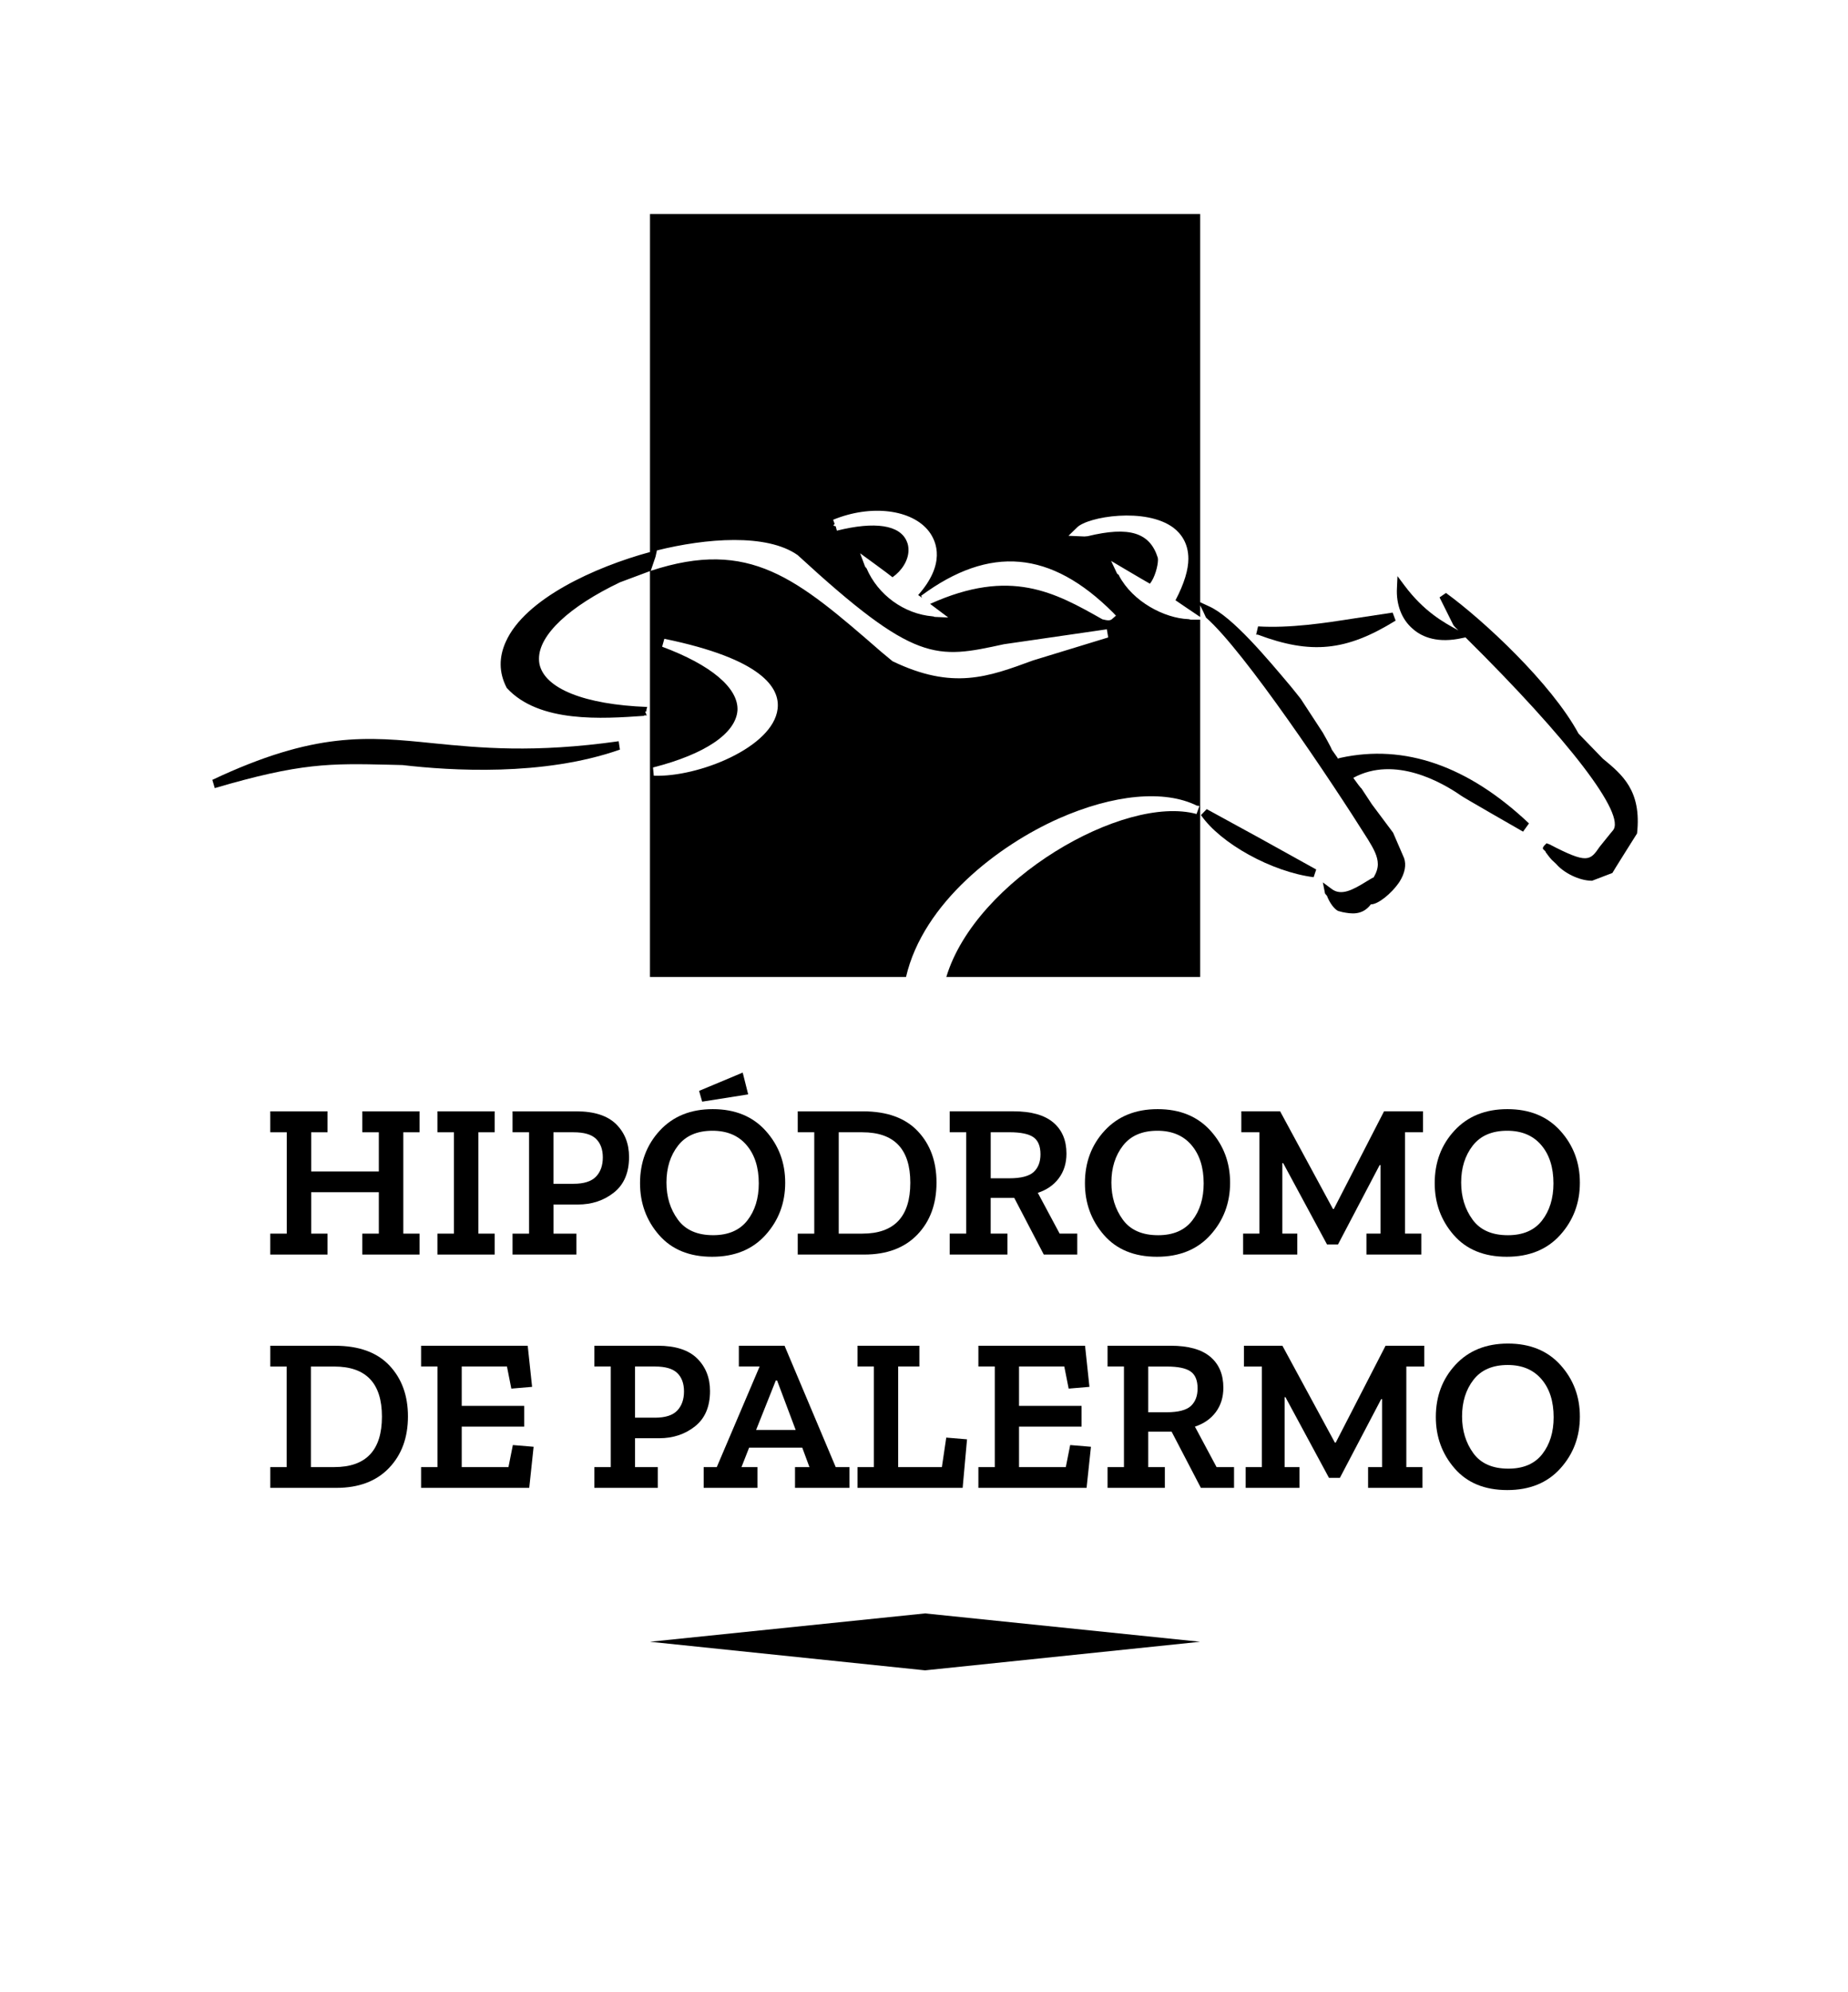 <?xml version="1.0" encoding="utf-8"?>
<!-- Generator: Adobe Illustrator 24.2.0, SVG Export Plug-In . SVG Version: 6.00 Build 0)  -->
<svg version="1.1" id="Capa_1" xmlns="http://www.w3.org/2000/svg" xmlns:xlink="http://www.w3.org/1999/xlink" x="0px" y="0px"
	 viewBox="0 0 595.28 641.57" style="enable-background:new 0 0 595.28 641.57;" xml:space="preserve">
<style type="text/css">
	.st0{fill:#000;}
</style>
<path class="st0" d="M388.7,260.56l-1.84,1.92c6.3,9.16,22.78,18.27,36.29,20l0.83-2.48l-18.67-10.36L388.7,260.56z"/>
<path class="st0" d="M199.52,241.45l0.17-0.04l-0.4-2.71c-27.31,3.85-44.59,2.15-59.78,0.64c-21.3-2.18-38.05-3.8-71.11,11.79
	l0.78,2.66c27.65-8.14,37.17-7.97,56.13-7.53l4.34,0.11C145.11,248.17,174.91,250.05,199.52,241.45"/>
<path class="st0" d="M449.56,199.85l-0.96-2.58l-11.95,1.81c-10.27,1.61-20.99,3.24-31.4,2.64l-0.62,2.64
	c0.21,0.01,0.33,0.01,0.53,0.01C422.3,210.8,433.65,209.7,449.56,199.85"/>
<path class="st0" d="M516.3,244.3l-7.82-8.06c-8.82-16.28-30.76-36.62-42.7-45.29l-2.07,1.42l4.46,8.95
	c0.47,0.62,0.96,1.08,1.61,1.68c-4.71-2.53-11.08-6.05-17.35-14.43l-2.27-3.04l-0.17,3.76c-0.32,5.38,1.55,10.16,4.98,13.11
	c2.51,2.31,7.12,4.68,14.72,3.34l2.38-0.48c33.42,33.08,51.88,57.17,47.46,62.19c0-0.05-4.22,5.2-4.22,5.2
	c-3.15,4.57-3.95,5.62-16.19-0.75l-0.94-0.35l-0.73,0.74c-0.21,0.24-0.46,0.53-0.46,0.94c0,0.3,0.77,0.75,0.92,1.08l-0.04,0.06
	c0.04,0.08,0.05,0.08,0.05,0.08c0.56,0.69,0.95,1.38,1.94,2.44l1.47,1.38c2.28,2.68,7.23,5.35,11.51,5.35l6.54-2.5
	c0.14-0.34,7.95-12.73,7.95-12.73C528.86,254.57,522.52,249.43,516.3,244.3"/>
<path class="st0" d="M431.8,244.04l-0.91,0.25v-0.2l-1.89-2.69c-0.19-0.74-2.9-5.48-2.9-5.48l-6.89-10.55
	c0.24,0.17-3.41-4.31-3.41-4.31c-7.5-8.91-18.79-22.48-26.38-25.82l-2.82-1.31v-125H209.38v108.84
	c-17.67,4.79-40.28,15.05-46.45,28.89c-2.26,4.97-2.22,9.9,0.18,14.62l0.09,0.17l0.05,0.1c10.4,11.34,30.76,9.91,44.26,8.97v-0.18
	c0.32,0,0.55,0.07,0.79,0.07c0,0-0.12-0.6-0.47-1.13c0.09-0.05,0.14-0.05,0.23-0.22h0.34c-0.1,0-0.22-0.1-0.22-0.1
	c0.04-0.6,0.31-1.3,0.31-1.3c-20.12-0.75-33.1-5.89-34.73-13.88c-0.11-0.56-0.14-1.08-0.14-1.67c0-7.67,9.75-16.8,26.11-24.6
	c0,0,8.08-3.04,9.64-3.6v130.7h82.48c5.55-23.97,29.92-42.44,49.07-50.97c17.8-7.9,34.26-9.38,44.68-4.17h0.58l-0.08,0.06
	c0.14,0.07,0.25,0.07,0.25,0.07l-0.92,2.53c-23.39-6.39-71.16,21.15-80.6,52.48h81.77V199.55h-3.02c-0.16,0-0.53-0.17-0.77-0.17
	c-7.68-0.29-17.91-5.57-22.37-14.04v-0.03v-0.11c-0.22-0.23-0.47-0.31-0.63-0.55l-1.9-4.02c0,0,10.69,6.34,12.5,7.34
	c1.57-1.92,2.6-5.73,2.6-7.74c0-0.19-0.06-0.42-0.06-0.61c-2.54-8.13-9.14-10.21-22.59-6.95l-1.06,0.09l-5.12-0.22l2.72-2.65
	c3.46-3.54,22.2-6.62,31.12,0.08c2.48,1.91,4.78,5.03,4.78,9.97c0,3.46-1.28,7.91-4.15,13.36c1.03,0.73,5.68,3.85,7.95,5.38v-3.76
	l1.02,2.09l0.86,1.86c12.34,10.79,40.51,52.86,52.19,71.49c1.81,2.95,3.16,5.39,3.16,7.95c0,1.26-0.42,2.68-1.35,4.23
	c-0.3,0.06-2.26,1.28-2.26,1.28c-4.35,2.68-8.17,4.84-11.32,2.4l-2.78-2.07l0.65,3.34c0.08,0.55,0.47,0.55,0.58,0.92h-0.04h0.11
	c0.88,2.4,2.46,4.42,3.68,4.98h0.09l1.28,0.34c2.55,0.49,6.31,1.24,9.13-2.52c2.07,0.13,6.5-3.24,9.2-7.23
	c1.78-2.82,2.23-5.48,1.49-7.64l-3.54-8.19l-6.82-9.13l-3.4-5.16c0.03,0.23-1.64-1.98-2.61-3.37c13.39-7.31,28.71,1.55,34.65,5.68
	c0,0.17,20.04,11.64,20.04,11.64l1.91-2.65C472.93,246.64,452.47,239.51,431.8,244.04 M250.48,228.3
	c-1.48,12.37-25.56,22.05-39.88,21.5l-0.25-2.65c16.83-4.29,26.71-11.01,27.21-18.43c0.32-7.17-8.55-14.62-24.27-20.46l0.71-2.55
	C245.58,212.21,251.32,221.55,250.48,228.3 M332.72,212.69c-14.42,5.3-25.81,9.59-45.22,0.24l-3.66-3.04
	c-27.17-23.63-42.24-36.57-74.22-26.07l1.54-4.54l0.45-2.03c15.79-3.93,35.36-5.52,45.33,1.5c37.95,34.91,44.56,33.47,66.43,28.71
	l33.02-4.79l0.13-0.08l0.46,2.68L332.72,212.69z M358.53,197.27l0.94,0.99l-1.05,0.91c-0.74,0.8-1.62,0.68-3.32,0.26
	c-15.26-8.64-29.58-16.66-55.49-4.96l5.84,4.38l-4.32-0.19c-0.29,0-0.36-0.18-0.58-0.18v0.09l-0.14-0.09
	c-9.14-0.77-17.61-6.86-21.29-15.5c-0.04-0.05-0.17-0.11-0.17-0.11v-0.09c-0.06-0.11-0.28-0.21-0.34-0.46l-1.55-4.15
	c0,0,9.49,6.88,10.43,7.72c2.99-2.07,5.15-5.46,5.15-8.69c0-1.08-0.13-1.91-0.53-2.81c-2.18-5.36-10.31-6.56-22.54-3.5l-0.37-1.41
	c-0.73-0.2-0.99-0.11-0.34-0.77l-0.49-1.33c12.23-5.04,25.53-3.35,30.94,3.85c2.48,3.32,5.28,10.43-3.55,20.4l1.28,0.86
	c-0.08-0.14-0.33-0.63-0.33-0.63C318.87,175.5,338.48,177.25,358.53,197.27"/>
<polygon class="st0" points="297.99,537.89 209.37,528.69 297.99,519.56 386.59,528.69 "/>
<polygon class="st0" points="135.15,404 116.71,404 116.71,397.26 122.03,397.26 122.03,383.92 100.25,383.92 100.25,397.26 
	105.5,397.26 105.5,404 87.05,404 87.05,397.26 92.37,397.26 92.37,364.62 87.05,364.62 87.05,357.88 105.5,357.88 105.5,364.62 
	100.25,364.62 100.25,377.25 122.03,377.25 122.03,364.62 116.71,364.62 116.71,357.88 135.15,357.88 135.15,364.62 129.91,364.62 
	129.91,397.26 135.15,397.26 "/>
<polygon class="st0" points="159.35,404 140.9,404 140.9,397.26 146.23,397.26 146.23,364.62 140.9,364.62 140.9,357.88 
	159.35,357.88 159.35,364.62 154.1,364.62 154.1,397.26 159.35,397.26 "/>
<path class="st0" d="M202.63,372.57c0,5.05-1.62,8.87-4.86,11.45c-3.24,2.58-7.14,3.87-11.67,3.87h-7.81v9.37h7.38V404H165.1v-6.74
	h5.32v-32.64h-5.32v-6.74h20.57c5.72,0,9.99,1.38,12.78,4.11C201.23,364.74,202.63,368.26,202.63,372.57 M194.18,372.71
	c0-2.56-0.73-4.54-2.17-5.96c-1.45-1.42-3.86-2.13-7.27-2.13h-6.46v16.59h6.46c3.35,0,5.77-0.77,7.24-2.3
	C193.45,377.38,194.18,375.31,194.18,372.71"/>
<path class="st0" d="M252.93,380.87c0,6.53-2.11,12.14-6.32,16.81c-4.21,4.68-9.95,7.03-17.24,7.03c-7.33,0-13.03-2.35-17.1-7.03
	c-4.07-4.67-6.1-10.24-6.1-16.67c0-6.71,2.13-12.36,6.39-16.96c4.26-4.59,9.93-6.88,17.03-6.88c7.19,0,12.88,2.33,17.07,6.99
	C250.84,368.82,252.93,374.39,252.93,380.87 M244.42,381.08c0-5.16-1.32-9.27-3.95-12.34c-2.62-3.08-6.28-4.61-10.96-4.61
	c-4.92,0-8.62,1.6-11.1,4.79c-2.49,3.2-3.73,7.17-3.73,11.89c0,4.59,1.21,8.55,3.66,11.91c2.44,3.36,6.23,5.04,11.38,5.04
	c4.87,0,8.54-1.58,11-4.72C243.18,389.89,244.42,385.91,244.42,381.08 M241.01,352.42l-14.83,2.34l-0.99-3.47l14.05-5.89
	L241.01,352.42z"/>
<path class="st0" d="M301.67,380.8c0,6.91-2.06,12.5-6.17,16.78c-4.12,4.28-9.81,6.42-17.1,6.42h-21.43v-6.74h5.32v-32.64h-5.32
	v-6.74h21c7.76,0,13.64,2.13,17.67,6.39C299.66,368.52,301.67,374.03,301.67,380.8 M293.23,380.87c0-10.83-5.16-16.25-15.47-16.25
	h-7.59v32.64h7.59C288.07,397.26,293.23,391.8,293.23,380.87"/>
<path class="st0" d="M347.01,403.99h-10.79l-9.51-18.24h-7.59v11.5h5.39v6.74h-18.59v-6.74h5.32v-32.64h-5.32v-6.74h20.51
	c5.72,0,10,1.19,12.84,3.59c2.84,2.39,4.26,5.74,4.26,10.04c0,3.07-0.82,5.71-2.45,7.91c-1.63,2.19-3.89,3.77-6.78,4.71l7.03,13.13
	h5.68V403.99z M335.16,371.71c0-2.6-0.76-4.44-2.27-5.5c-1.51-1.06-4.09-1.6-7.73-1.6h-6.03v14.83h5.96c3.79,0,6.41-0.68,7.88-2.03
	C334.42,376.08,335.16,374.17,335.16,371.71"/>
<path class="st0" d="M396.24,380.86c0,6.53-2.11,12.14-6.32,16.82c-4.21,4.68-9.96,7.03-17.24,7.03c-7.33,0-13.03-2.35-17.1-7.03
	c-4.07-4.68-6.1-10.24-6.1-16.67c0-6.71,2.13-12.37,6.39-16.96c4.26-4.59,9.93-6.88,17.03-6.88c7.19,0,12.87,2.33,17.07,6.99
	C394.15,368.81,396.24,374.39,396.24,380.86 M387.73,381.08c0-5.16-1.32-9.27-3.94-12.34c-2.62-3.08-6.28-4.61-10.96-4.61
	c-4.92,0-8.62,1.6-11.1,4.79c-2.48,3.2-3.73,7.16-3.73,11.89c0,4.59,1.22,8.55,3.66,11.92c2.44,3.36,6.23,5.04,11.39,5.04
	c4.87,0,8.54-1.57,10.99-4.72C386.5,389.89,387.73,385.91,387.73,381.08"/>
<polygon class="st0" points="458.39,364.62 452.58,364.62 452.58,397.25 457.83,397.25 457.83,404 440.16,404 440.16,397.25 
	444.7,397.25 444.7,375.19 444.41,375.19 431,400.74 427.46,400.74 413.34,374.56 413.06,374.56 413.06,397.25 417.88,397.25 
	417.88,404 400.43,404 400.43,397.25 405.68,397.25 405.68,364.62 399.86,364.62 399.86,357.87 412.35,357.87 429.37,389.31 
	429.66,389.31 445.83,357.87 458.39,357.87 "/>
<path class="st0" d="M508.91,380.86c0,6.53-2.11,12.14-6.32,16.82c-4.21,4.68-9.96,7.03-17.24,7.03c-7.33,0-13.03-2.35-17.1-7.03
	c-4.07-4.68-6.1-10.24-6.1-16.67c0-6.71,2.12-12.37,6.39-16.96c4.25-4.59,9.93-6.88,17.02-6.88c7.19,0,12.87,2.33,17.07,6.99
	C506.82,368.81,508.91,374.39,508.91,380.86 M500.4,381.08c0-5.16-1.31-9.27-3.94-12.34c-2.62-3.08-6.28-4.61-10.96-4.61
	c-4.92,0-8.62,1.6-11.1,4.79c-2.48,3.2-3.73,7.16-3.73,11.89c0,4.59,1.22,8.55,3.66,11.92c2.44,3.36,6.23,5.04,11.39,5.04
	c4.87,0,8.54-1.57,10.99-4.72C499.16,389.89,500.4,385.91,500.4,381.08"/>
<path class="st0" d="M131.41,456.11c0,6.85-2.04,12.4-6.13,16.65c-4.08,4.25-9.74,6.37-16.96,6.37H87.06v-6.69h5.28v-32.38h-5.28
	v-6.69h20.84c7.7,0,13.54,2.12,17.53,6.34C129.41,443.93,131.41,449.4,131.41,456.11 M123.03,456.18c0-10.75-5.12-16.12-15.35-16.12
	h-7.53v32.38h7.53C117.91,472.44,123.03,467.03,123.03,456.18"/>
<polygon class="st0" points="170.48,479.13 135.64,479.13 135.64,472.44 140.91,472.44 140.91,440.05 135.64,440.05 135.64,433.37 
	169.99,433.37 171.4,446.6 164.71,447.17 163.3,440.05 148.73,440.05 148.73,452.73 168.87,452.73 168.87,459.42 148.73,459.42 
	148.73,472.44 163.79,472.44 165.2,465.34 171.89,465.9 "/>
<path class="st0" d="M228.71,447.95c0,5.02-1.61,8.81-4.82,11.36c-3.22,2.56-7.08,3.84-11.59,3.84h-7.74v9.29h7.32v6.69h-20.42
	v-6.69h5.28v-32.39h-5.28v-6.69h20.42c5.68,0,9.9,1.36,12.67,4.08C227.32,440.17,228.71,443.67,228.71,447.95 M220.33,448.08
	c0-2.53-0.71-4.51-2.15-5.91c-1.43-1.41-3.83-2.12-7.21-2.12h-6.41v16.48h6.41c3.34,0,5.72-0.76,7.18-2.29
	C219.6,452.72,220.33,450.66,220.33,448.08"/>
<path class="st0" d="M273.62,479.13h-17.53v-6.69h4.65l-2.32-6.27h-17.11l-2.46,6.27h5.14v6.69h-17.32v-6.69h4.22l13.8-32.39H238
	v-6.69h14.72l16.48,39.08h4.44V479.13z M256.3,460.47l-5.98-15.91h-0.42l-6.34,15.91H256.3z"/>
<polygon class="st0" points="310.09,479.13 276.23,479.13 276.23,472.44 281.5,472.44 281.5,440.05 276.23,440.05 276.23,433.37 
	296.15,433.37 296.15,440.05 289.32,440.05 289.32,472.44 303.4,472.44 304.81,462.94 311.5,463.5 "/>
<polygon class="st0" points="350.01,479.13 315.16,479.13 315.16,472.44 320.44,472.44 320.44,440.05 315.16,440.05 315.16,433.37 
	349.52,433.37 350.93,446.6 344.24,447.17 342.83,440.05 328.25,440.05 328.25,452.73 348.4,452.73 348.4,459.42 328.25,459.42 
	328.25,472.44 343.32,472.44 344.73,465.34 351.42,465.9 "/>
<path class="st0" d="M397.53,479.13h-10.7l-9.43-18.1h-7.53v11.41h5.35v6.69h-18.45v-6.69h5.28v-32.39h-5.28v-6.69h20.34
	c5.68,0,9.93,1.19,12.74,3.55c2.82,2.38,4.22,5.7,4.22,9.97c0,3.05-0.81,5.67-2.43,7.85c-1.62,2.18-3.87,3.74-6.73,4.68l6.97,13.03
	h5.63V479.13z M385.77,447.1c0-2.58-0.75-4.4-2.25-5.45c-1.51-1.06-4.06-1.59-7.67-1.59h-5.98v14.72h5.91
	c3.76,0,6.36-0.68,7.82-2.01C385.05,451.42,385.77,449.54,385.77,447.1"/>
<polygon class="st0" points="458.78,440.06 453.01,440.06 453.01,472.45 458.21,472.45 458.21,479.13 440.69,479.13 440.69,472.45 
	445.19,472.45 445.19,450.55 444.91,450.55 431.61,475.9 428.09,475.9 414.07,449.92 413.8,449.92 413.8,472.45 418.58,472.45 
	418.58,479.13 401.26,479.13 401.26,472.45 406.48,472.45 406.48,440.06 400.7,440.06 400.7,433.36 413.09,433.36 429.99,464.55 
	430.27,464.55 446.32,433.36 458.78,433.36 "/>
<path class="st0" d="M508.91,456.17c0,6.48-2.09,12.05-6.27,16.69c-4.18,4.65-9.88,6.98-17.11,6.98c-7.28,0-12.93-2.32-16.97-6.98
	c-4.03-4.64-6.05-10.16-6.05-16.54c0-6.67,2.11-12.27,6.33-16.83c4.22-4.55,9.86-6.83,16.9-6.83c7.13,0,12.78,2.31,16.94,6.93
	C506.84,444.22,508.91,449.75,508.91,456.17 M500.46,456.39c0-5.12-1.3-9.2-3.91-12.25c-2.61-3.05-6.23-4.58-10.88-4.58
	c-4.88,0-8.55,1.59-11.02,4.76c-2.46,3.17-3.69,7.1-3.69,11.8c0,4.55,1.2,8.49,3.62,11.83c2.42,3.34,6.19,4.99,11.3,4.99
	c4.83,0,8.47-1.56,10.91-4.67C499.24,465.13,500.46,461.18,500.46,456.39"/>
</svg>
